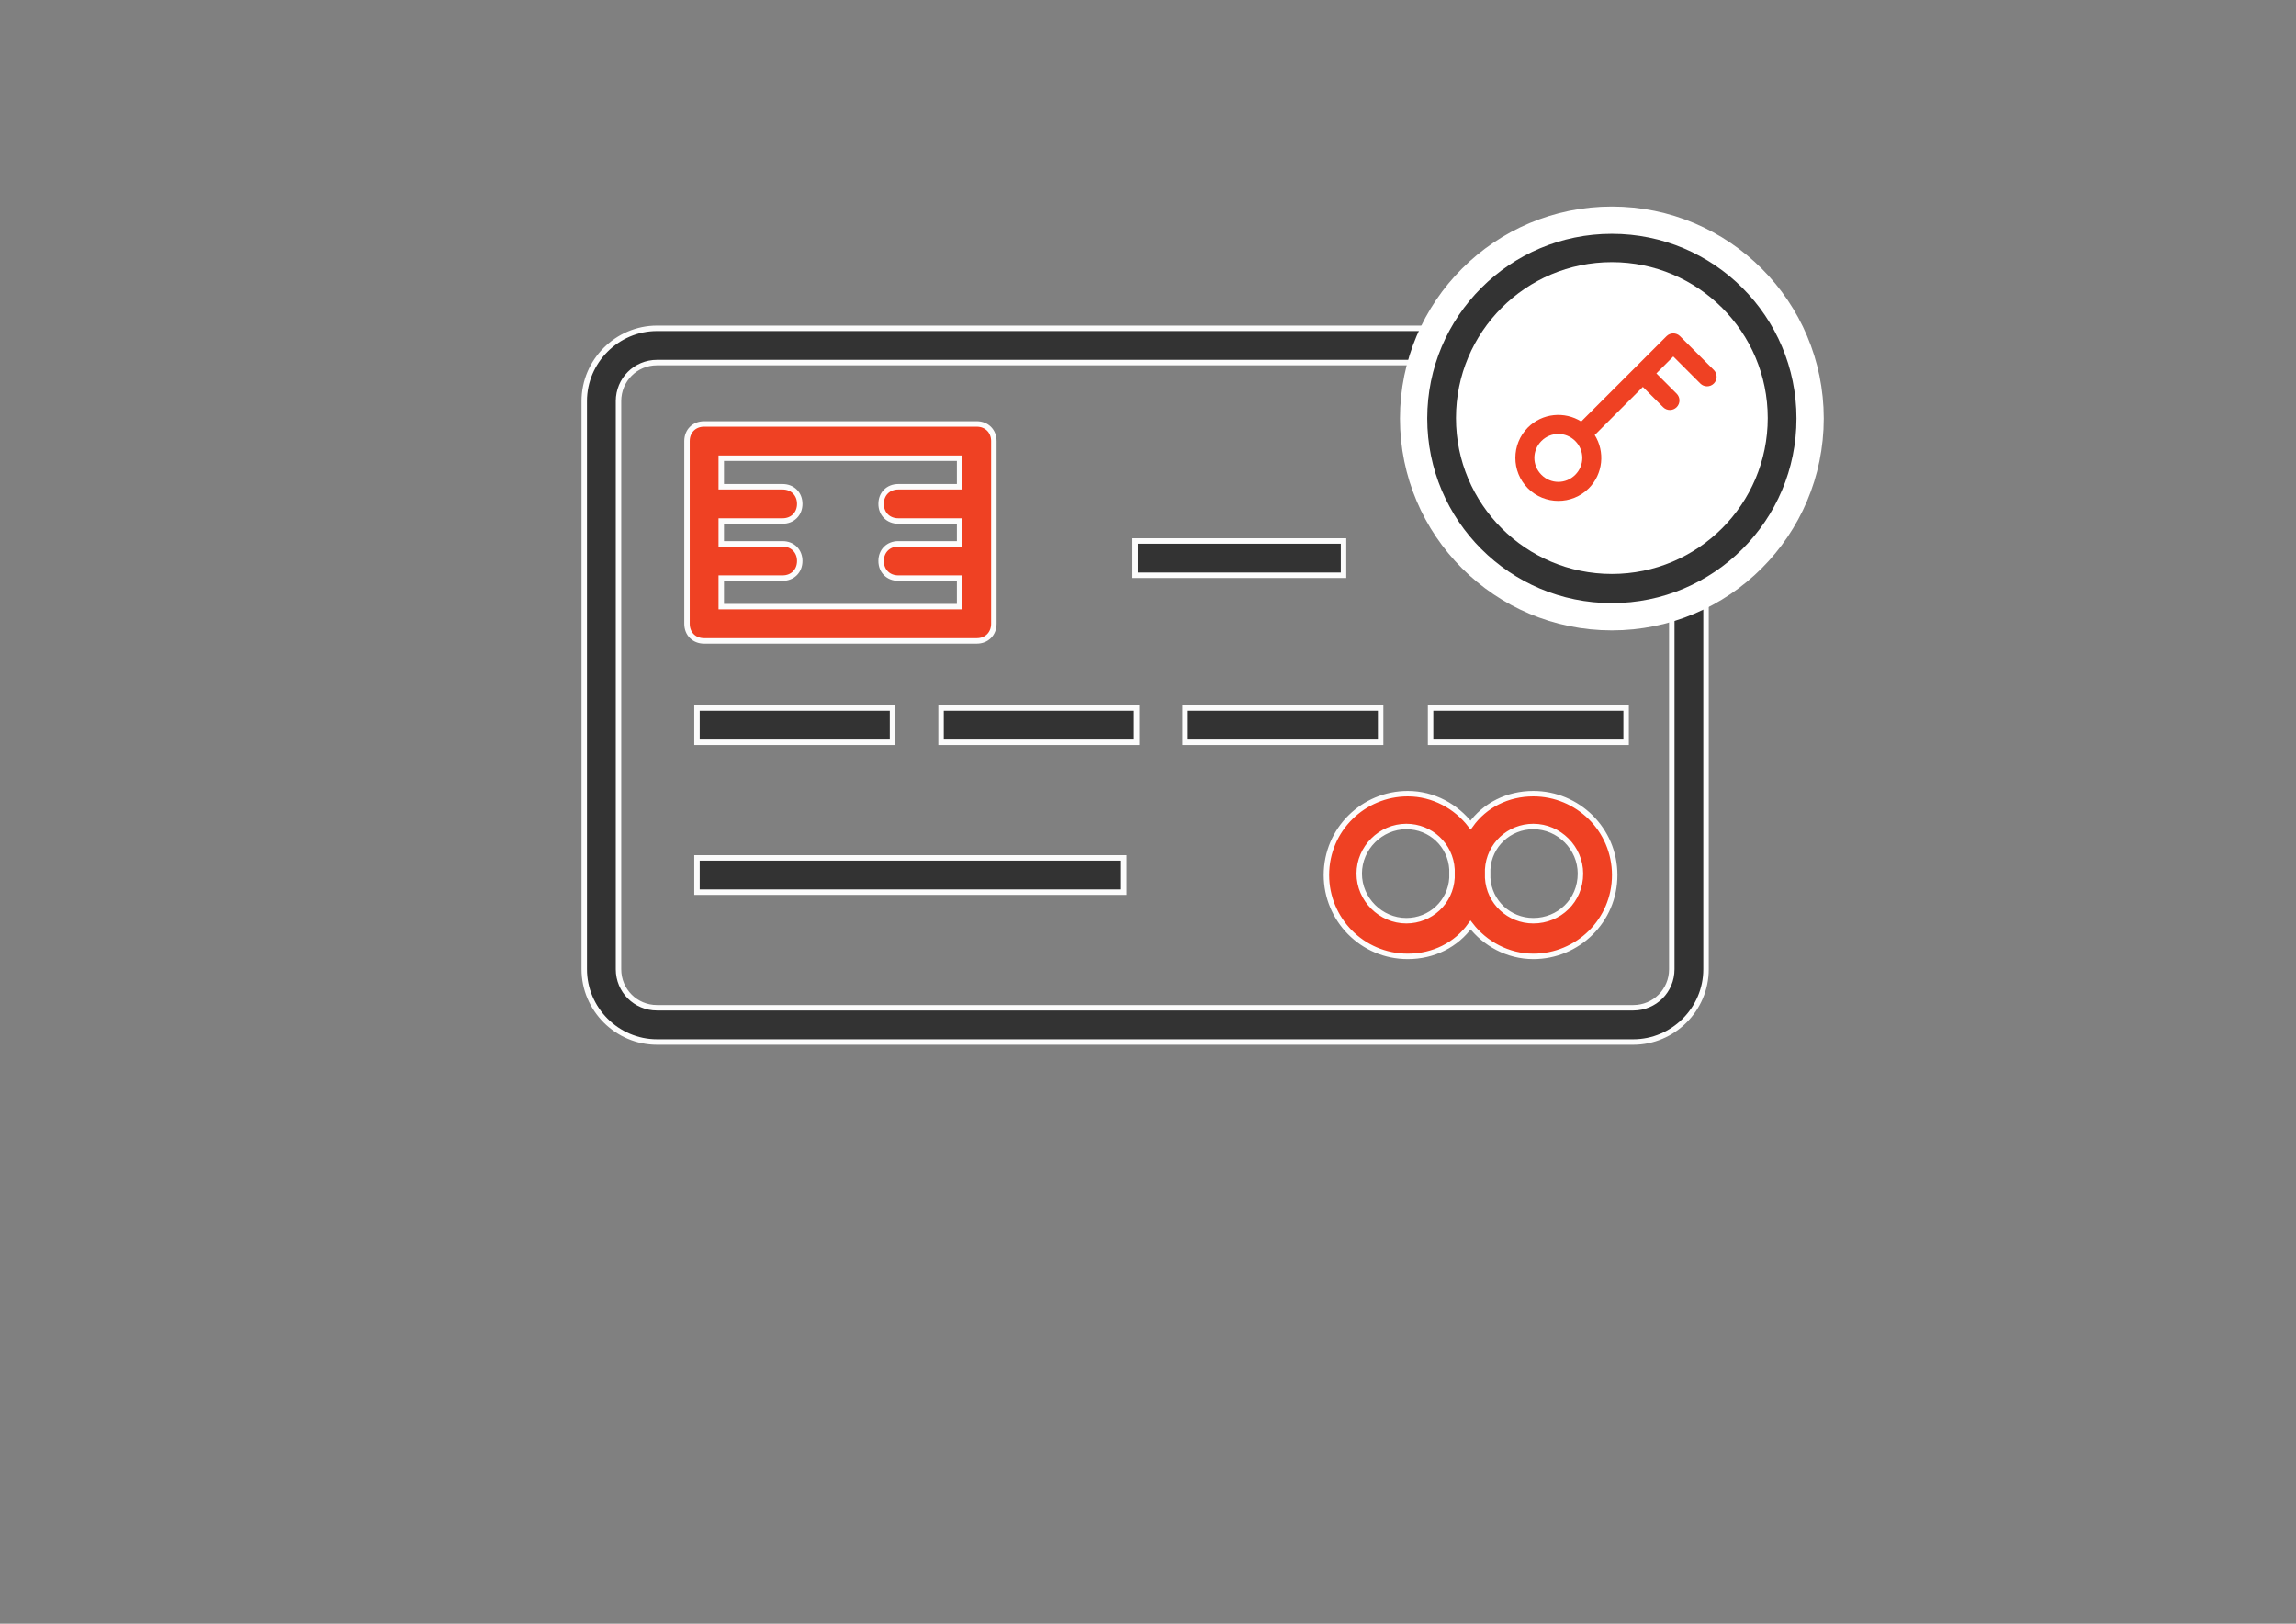 <?xml version="1.0" encoding="utf-8"?>
<!-- Generator: Adobe Illustrator 16.0.0, SVG Export Plug-In . SVG Version: 6.00 Build 0)  -->
<!DOCTYPE svg PUBLIC "-//W3C//DTD SVG 1.1//EN" "http://www.w3.org/Graphics/SVG/1.1/DTD/svg11.dtd">
<svg version="1.1" xmlns="http://www.w3.org/2000/svg" xmlns:xlink="http://www.w3.org/1999/xlink" x="0px" y="0px"
	 width="841.889px" height="595.281px" viewBox="0 0 841.889 595.281" enable-background="new 0 0 841.889 595.281"
	 xml:space="preserve">
<rect x="0" y="0" width="841.889" height="595.281" fill="#808080" stroke="none"/>
<g id="Layer_3">
</g>
<g id="Layer_1">
	<g id="Layer_2">
	</g>
	<g>
		<path fill="#333333" stroke="#FCFCFC" stroke-width="2" stroke-miterlimit="10" d="M598.874,120.364H240.921
			c-14.652,0-26.689,12.037-26.689,26.688v208.283c0,14.653,12.037,26.689,26.689,26.689h357.953
			c14.653,0,26.689-12.037,26.689-26.689V147.053C625.564,132.401,613.528,120.364,598.874,120.364z M613.004,355.337
			c0,7.851-6.279,14.13-14.13,14.13H240.921c-7.85,0-14.129-6.279-14.129-14.13V147.053c0-7.85,6.279-14.129,14.129-14.129h357.953
			c7.851,0,14.13,6.279,14.13,14.129V355.337z"/>
		
			<rect x="255.574" y="259.568" fill="#333333" stroke="#FCFCFC" stroke-width="2" stroke-miterlimit="10" width="71.694" height="12.56"/>
		
			<rect x="255.574" y="314.518" fill="#333333" stroke="#FCFCFC" stroke-width="2" stroke-miterlimit="10" width="156.474" height="12.56"/>
		
			<rect x="416.235" y="198.34" fill="#333333" stroke="#FCFCFC" stroke-width="2" stroke-miterlimit="10" width="76.404" height="12.56"/>
		
			<rect x="345.062" y="259.568" fill="#333333" stroke="#FCFCFC" stroke-width="2" stroke-miterlimit="10" width="71.695" height="12.56"/>
		
			<rect x="434.551" y="259.568" fill="#333333" stroke="#FCFCFC" stroke-width="2" stroke-miterlimit="10" width="71.695" height="12.56"/>
		
			<rect x="524.562" y="259.568" fill="#333333" stroke="#FCFCFC" stroke-width="2" stroke-miterlimit="10" width="71.695" height="12.56"/>
		<path fill="#EF4123" stroke="#FCFCFC" stroke-width="2" stroke-miterlimit="10" d="M358.146,234.972
			c3.662,0,6.279-2.617,6.279-6.28v-66.985c0-3.663-2.617-6.279-6.279-6.279h-99.955c-3.664,0-6.28,2.616-6.28,6.279v66.985
			c0,3.663,2.616,6.28,6.28,6.28H358.146z M351.866,167.987v10.466h-22.503c-3.663,0-6.28,2.617-6.28,6.28s2.617,6.28,6.28,6.28
			h22.503v8.373h-22.503c-3.663,0-6.28,2.616-6.28,6.279s2.617,6.28,6.28,6.28h22.503v10.467H264.47v-10.467h22.503
			c3.663,0,6.28-2.617,6.28-6.28s-2.617-6.279-6.28-6.279H264.47v-8.373h22.503c3.663,0,6.28-2.617,6.28-6.28s-2.617-6.28-6.28-6.28
			H264.47v-10.466H351.866z"/>
		<path fill="#EF4123" stroke="#FCFCFC" stroke-width="2" stroke-miterlimit="10" d="M562.241,290.968
			c-9.419,0-17.793,4.187-23.025,11.515c-5.232-6.804-13.605-11.515-23.025-11.515c-16.225,0-29.83,13.083-29.83,29.83
			c0,16.224,13.083,29.829,29.83,29.829c9.42,0,17.793-4.188,23.025-11.514c5.232,6.804,13.606,11.514,23.025,11.514
			c16.224,0,29.83-13.083,29.83-29.829C592.072,304.051,578.465,290.968,562.241,290.968z M515.666,337.544
			c-9.42,0-17.27-7.851-17.27-17.271s7.85-17.27,17.27-17.27c8.896,0,16.223,6.803,16.746,15.699c0,0.523,0,1.047,0,1.57
			c0,0.522,0,1.047,0,1.57C531.889,330.741,524.562,337.544,515.666,337.544z M562.241,337.544c-8.896,0-16.224-6.803-16.746-15.698
			c0-0.523,0-1.048,0-1.57c0-0.523,0-1.047,0-1.57c0.522-8.896,7.85-15.699,16.746-15.699c9.42,0,17.271,7.85,17.271,17.27
			C579.512,330.218,571.661,337.544,562.241,337.544z"/>
		<circle fill="#333333" stroke="#FFFFFF" stroke-width="10" stroke-miterlimit="10" cx="591.032" cy="153.411" r="72.698"/>
		<circle fill="#FFFFFF" cx="591.032" cy="153.261" r="57.158"/>
	</g>
	<circle fill="#FFFFFF" cx="574.944" cy="179.766" r="10.289"/>
	<g transform="translate(0,-952.362)">
		<path fill="#EF4123" d="M560.25,1109.08c5.282-5.282,13.455-6.006,19.542-2.188l31.28-31.28c1.369-1.369,3.589-1.369,4.958,0
			l12.396,12.396c1.369,1.369,1.369,3.589,0,4.958c-1.369,1.37-3.589,1.37-4.958,0l-9.917-9.917l-6.198,6.198l7.438,7.438
			c1.369,1.369,1.369,3.589,0,4.958s-3.589,1.369-4.958,0l-7.438-7.438l-17.645,17.645c3.817,6.087,3.094,14.261-2.188,19.542
			c-6.132,6.132-16.181,6.132-22.312,0C554.117,1125.261,554.118,1115.213,560.25,1109.08z M565.208,1114.039
			c-3.452,3.452-3.452,8.943,0,12.396c3.452,3.453,8.943,3.453,12.396,0c3.453-3.452,3.453-8.943,0-12.396
			C574.151,1110.586,568.66,1110.586,565.208,1114.039z"/>
	</g>
</g>
</svg>
